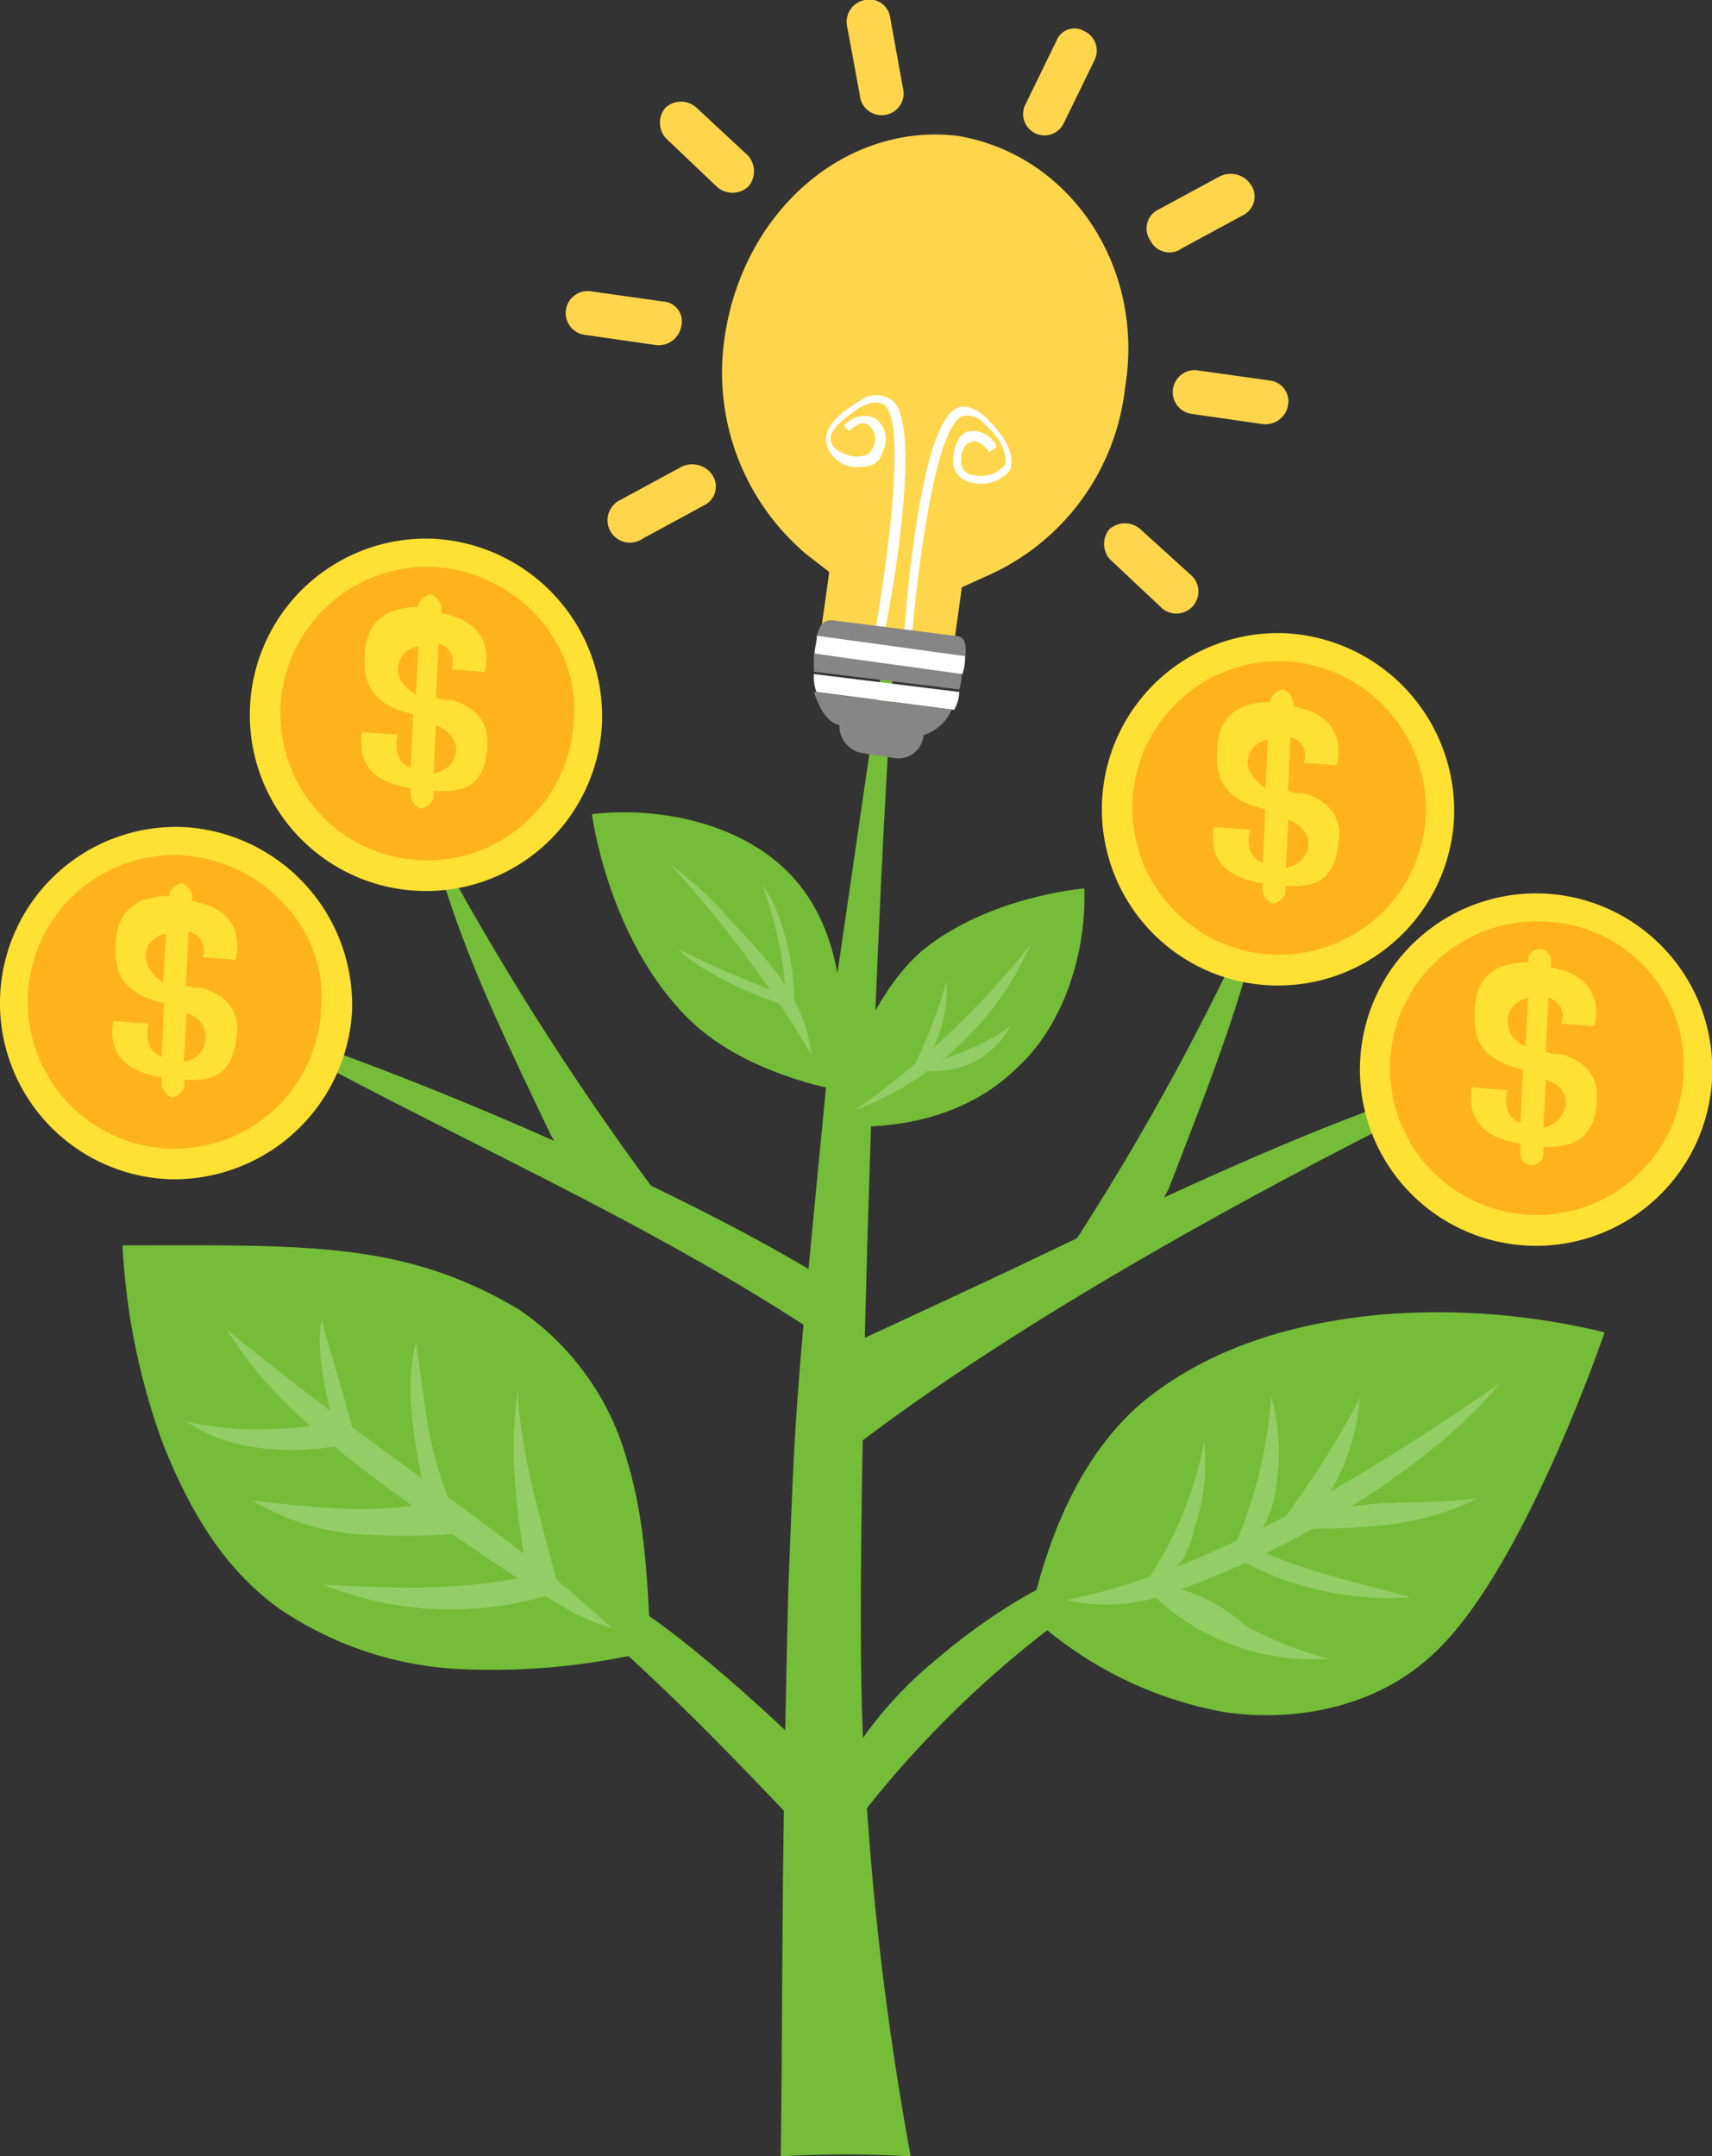 <svg xmlns="http://www.w3.org/2000/svg" viewBox="0 0 109.99 138.52"><rect x="0" y="0" width="109.99" height="138.52" fill="#333333" stroke="none"/><defs><style>.cls-1{fill:#75bd38;}.cls-2{fill:#94cc65;}.cls-3{fill:#ffe133;}.cls-4{fill:#ffb31a;}.cls-5{fill:#ffd64b;}.cls-6{fill:#fff;}.cls-7{fill:#868686;}</style></defs><g id="Layer_2" data-name="Layer 2"><g id="Layer_1-2" data-name="Layer 1"><path class="cls-1" d="M50.16,138.52a72.67,72.67,0,0,1,8.35,0,196.05,196.05,0,0,1-3.11-28c-.49-12.62,1-63.59,3.11-80.31L53.76,62.8C51,91,51.14,89.52,50.65,102,50.16,122.3,50.32,126.23,50.16,138.52Z"/><path class="cls-1" d="M64.41,81.82c-3.11,1.47-9.5,4.42-9.5,4.42a43.06,43.06,0,0,1-1.31,7.7C65.4,84.6,82.93,75.26,96.37,68.7,86.7,71,73.43,77.55,64.41,81.82Z"/><path class="cls-1" d="M36.55,75.1A20.1,20.1,0,0,1,42,76.41,182,182,0,0,1,27.7,53.79c1.64,6.72,4.76,12.95,7.71,19.17C35.9,73.78,36.22,74.44,36.55,75.1Z"/><path class="cls-1" d="M74.08,78.7a30.17,30.17,0,0,0-5.4,1.64,164.56,164.56,0,0,0,12.78-23.6C80.15,63.62,77.53,70,75.07,76.41,74.58,77.23,74.41,78.05,74.08,78.7Z"/><path class="cls-1" d="M15.57,65.59c13.28,7.54,26.39,12.78,39,21.47.16-2.79.16-3.77-2.13-5.24C43.27,76.24,25.9,68.7,15.57,65.59Z"/><path class="cls-1" d="M59.33,61c4.27-3.44,10.33-3.93,10.33-3.93.16,4.1-1.31,8.85-4.43,11.63-3.11,3-7.54,3.94-11.63,3.61C54.25,68.54,56.38,63.46,59.33,61Z"/><path class="cls-2" d="M66.22,60.67A20.06,20.06,0,0,1,54.91,71.33,53.64,53.64,0,0,0,66.22,60.67Z"/><path class="cls-2" d="M61.46,67.72a13.84,13.84,0,0,0,3.45-1.8A5.49,5.49,0,0,1,59,68.7Z"/><path class="cls-2" d="M60.81,63a30.7,30.7,0,0,1-2.13,5.57c.82-.33.82-.16,1.15-1A8.77,8.77,0,0,0,60.81,63Z"/><path class="cls-1" d="M53.76,70s2-9.5-3.6-14.42c-3.12-2.78-8-3.77-12.13-3.28,0,0,1,7.87,6.06,13C47.7,69,53.76,70,53.76,70Z"/><path class="cls-2" d="M43.11,55.59a72.55,72.55,0,0,1,9,12.13c-.33-3.61-2.95-6.23-5.41-8.85A20.39,20.39,0,0,0,43.11,55.59Z"/><path class="cls-2" d="M49,56.9c1.31,1.64,2.13,5.41,2,7.54,0,.49-.5-.33-.5-.33A25.52,25.52,0,0,0,49,56.9Z"/><path class="cls-2" d="M50.48,64c-2.45-1-4.42-1.8-6.88-3,1,1.15,4.92,3.11,7,3.61Z"/><path class="cls-1" d="M53.43,119.18a10.79,10.79,0,0,1,1.64-7A25.63,25.63,0,0,1,60,106.73c4.42-3.77,9.67-6.89,15.41-7.38A67.12,67.12,0,0,0,53.43,119.18Z"/><path class="cls-1" d="M88.83,84.44a45.18,45.18,0,0,1,14.26,1.15s-5.24,15.4-11,20.65c-3.44,3.27-8.52,4.42-13.27,3.77a24.87,24.87,0,0,1-12.62-6.23c1.14-5.25,3.44-10.82,7.7-14.1S83.43,84.93,88.83,84.44Z"/><path class="cls-2" d="M96.37,88.86C92,94.27,82.44,100,74.74,102.47a11.43,11.43,0,0,1-6.23.32C78.18,100.83,88.51,94.27,96.37,88.86Z"/><path class="cls-2" d="M82.12,98a53.47,53.47,0,0,0,5.24-8.19,13.67,13.67,0,0,1-1.64,5.57A4.69,4.69,0,0,1,82.12,98Z"/><path class="cls-2" d="M73.27,102.14a4.77,4.77,0,0,0,3.44-3.93,12.21,12.21,0,0,0,.65-5.58A23.67,23.67,0,0,1,73.27,102.14Z"/><path class="cls-2" d="M79,100c1.8-.66,2.79-2.62,3-4.59a13.73,13.73,0,0,0-.33-5.74A29,29,0,0,1,79,100Z"/><path class="cls-2" d="M94.9,96.24c-3.77.49-6.23,0-9.34.82a1.21,1.21,0,0,0-.82.33c-.17.16-.82.65-.66.81C87.69,98.2,91.62,98,94.9,96.24Z"/><path class="cls-2" d="M79.66,99a1.64,1.64,0,0,1-.66.82,19.84,19.84,0,0,0,11.64,2.79C86.54,101.48,83.26,100.83,79.66,99Z"/><path class="cls-2" d="M74.58,101.81c-.33,0-.5,0-.66.16s.16.5.33.66a14.84,14.84,0,0,0,11.14,3.93A24.29,24.29,0,0,1,80,104.43,10.4,10.4,0,0,0,74.58,101.81Z"/><path class="cls-1" d="M52.61,118.69c.5-3,1-4.42-1.14-6.55s-9-8.36-11.8-9.51-3.44-.16-5.9-1.8C40.49,105.91,46.88,112.63,52.61,118.69Z"/><path class="cls-1" d="M17.87,103.29a22.58,22.58,0,0,0,11.64,3.93,44,44,0,0,0,12.29-1.15c-.17-4.1-.33-8.36-1.48-12.13a17.26,17.26,0,0,0-7-9.83C25.9,79.69,19.51,80,7.87,80A43.44,43.44,0,0,0,10.49,92.8C12.13,96.89,14.26,100.66,17.87,103.29Z"/><path class="cls-2" d="M23.6,94.6c3.45,2.62,8.86,6.39,12.95,8.85a14.56,14.56,0,0,0,2.79,1.15C31.8,97.71,25.41,94.27,14.59,85.42,16.72,89,20.16,92,23.6,94.6Z"/><path class="cls-2" d="M35.9,102.14c-1-4.1-2.46-8.52-2.63-12.79-.65,4.1,0,8.2.66,12.3A6.77,6.77,0,0,1,35.9,102.14Z"/><path class="cls-2" d="M26.72,86.24c-.66,2.62-.33,5.57.65,10a3.15,3.15,0,0,0,1.64.49C27.37,92.8,27.37,90.34,26.72,86.24Z"/><path class="cls-2" d="M20.66,84.77c-.5,2.13.65,6.39.81,6.71.33,1,.5.33,1.32.82C22.13,89.68,21.31,87.22,20.66,84.77Z"/><path class="cls-2" d="M21.31,91.48c-3.44.33-5.57.66-9.34-.16,2.95,2,6.88,2.13,10.32,1.48h.17A8.47,8.47,0,0,1,21.31,91.48Z"/><path class="cls-2" d="M26.39,96.73c-3.44.49-6.88,0-10.16-.33a15.46,15.46,0,0,0,6.39,2.13,46.61,46.61,0,0,0,6.89,0,1.47,1.47,0,0,0-1-1.64A4.63,4.63,0,0,0,26.39,96.73Z"/><path class="cls-2" d="M35.24,102.47a1.29,1.29,0,0,0,.66-.33.6.6,0,0,0-.33-.82,2.14,2.14,0,0,0-1-.17c-5.41,1.15-9.35.82-13.77.66A21.87,21.87,0,0,0,35.24,102.47Z"/><path class="cls-3" d="M22.62,64.94a11.45,11.45,0,0,1-11.8,10.81,11.32,11.32,0,1,1,1-22.62A11.46,11.46,0,0,1,22.62,64.94Z"/><path class="cls-4" d="M11.64,54.94a9.43,9.43,0,1,0,9,9.67C21,59.69,16.89,55.26,11.64,54.94Z"/><path class="cls-3" d="M11.8,68.21,12,65.1A1.58,1.58,0,0,1,11.8,68.21ZM9.35,61.49A1.48,1.48,0,0,1,10.66,60l-.17,3.11A2.28,2.28,0,0,1,9.35,61.49Zm5.9,4.59c0-2.13-2.3-2.62-2.3-2.62a2.11,2.11,0,0,1-1-.16l.16-3.45A1.19,1.19,0,0,1,13,61.49l2.13.17s1-3.12-2.78-3.77v-.33a1.08,1.08,0,0,0-.66-.82,1.08,1.08,0,0,0-.82.66v.16c-3.28,0-3.44,2.29-3.44,3.44s.16,2.79,3.11,3.44l-.16,3.44c-1.31-.49-.82-2.13-.82-2.13l-2.29-.16c-.17,1.15-.17,3.11,3.11,3.61v.49a1.11,1.11,0,0,0,.65.82,1.08,1.08,0,0,0,.82-.66v-.49C14.1,69.52,15.08,68.7,15.25,66.08Z"/><path class="cls-3" d="M93.42,52.48a11.32,11.32,0,1,1-10.81-11.8A11.43,11.43,0,0,1,93.42,52.48Z"/><path class="cls-4" d="M82.61,42.48a9.43,9.43,0,1,0,9,9.67A9.54,9.54,0,0,0,82.61,42.48Z"/><path class="cls-3" d="M82.61,55.76l.16-3.12C84.74,53.46,84.25,55.43,82.61,55.76ZM80.15,49a1.5,1.5,0,0,1,1.31-1.48l-.16,3.12C80.15,49.86,80.15,49,80.15,49Zm5.9,4.59c0-2.14-2.3-2.63-2.3-2.63a2.13,2.13,0,0,1-1-.16l.16-3.44A1.18,1.18,0,0,1,83.75,49l2.13.16s1-3.11-2.78-3.77V45.1a1.1,1.1,0,0,0-.66-.82,1.11,1.11,0,0,0-.82.66v.16c-3.27,0-3.44,2.3-3.44,3.44s.17,2.79,3.12,3.45l-.17,3.44c-1.31-.49-.82-2.13-.82-2.13L78,53.13c-.17,1.15-.17,3.12,3.11,3.61v.49a1.08,1.08,0,0,0,.66.82,1.11,1.11,0,0,0,.82-.65v-.5C84.9,57.07,85.88,56.25,86.05,53.63Z"/><path class="cls-3" d="M38.68,46.41a11.32,11.32,0,1,1-10.81-11.8A11.44,11.44,0,0,1,38.68,46.41Z"/><path class="cls-4" d="M27.87,36.42a9.43,9.43,0,1,0,9,9.67C37.21,41.17,33.11,36.74,27.87,36.42Z"/><path class="cls-3" d="M27.87,49.69,28,46.58C30,47.4,29.51,49.36,27.87,49.69ZM25.57,43a1.48,1.48,0,0,1,1.31-1.47l-.16,3.11C25.41,43.79,25.57,43,25.57,43Zm5.74,4.59c0-2.13-2.3-2.62-2.3-2.62a2,2,0,0,1-1-.17l.16-3.44A1.18,1.18,0,0,1,29,43l2.13.17s1-3.12-2.78-3.77V39a1.08,1.08,0,0,0-.66-.82,1.11,1.11,0,0,0-.82.65V39c-3.27,0-3.44,2.29-3.44,3.44s.17,2.79,3.12,3.44l-.17,3.44c-1.31-.49-.82-2.13-.82-2.13l-2.29-.16c-.17,1.15-.17,3.11,3.11,3.6v.5a1.11,1.11,0,0,0,.66.82,1.11,1.11,0,0,0,.82-.66v-.49C30.16,51,31.31,50.18,31.31,47.56Z"/><path class="cls-3" d="M110,69.2A11.32,11.32,0,1,1,99.16,57.4,11.33,11.33,0,0,1,110,69.2Z"/><path class="cls-4" d="M99.16,59.2a9.43,9.43,0,1,0,9,9.67A9.22,9.22,0,0,0,99.16,59.2Z"/><path class="cls-3" d="M99.16,72.47l.16-3.11C101.29,70,100.8,72,99.16,72.47Zm-2.29-6.88a1.5,1.5,0,0,1,1.31-1.48L98,67.23C96.7,66.57,96.87,65.59,96.87,65.59Zm5.73,4.75c0-2.13-2.29-2.62-2.29-2.62a2.15,2.15,0,0,1-1-.16l.17-3.45a1.19,1.19,0,0,1,.82,1.64l2.13.17s1-3.12-2.79-3.77v-.33a.74.74,0,1,0-1.47-.16v.16c-3.28,0-3.44,2.29-3.44,3.44s.16,2.79,3.11,3.44l-.16,3.45c-1.32-.5-.82-2.13-.82-2.13l-2.3-.17c-.16,1.15-.16,3.11,3.12,3.61V74a.74.74,0,1,0,1.47.16v-.49C101.46,73.78,102.6,72.8,102.6,70.34Z"/><path class="cls-5" d="M61.46,8.72c-7.21-.82-13.76,4.91-14.91,13A15.27,15.27,0,0,0,51.8,35.6l1.47,1.14c0,.17-.49,3.45-.49,3.61l4.26.49,4.26.49c0-.16.49-3.44.49-3.6l1.81-.82a15,15,0,0,0,8.68-12C73.59,17.08,68.68,9.87,61.46,8.72Z"/><path class="cls-6" d="M57.37,25.76a1.71,1.71,0,0,0-2.13,0c-2,1.15-2.3,2.13-2.13,2.79A2,2,0,0,0,55.24,30c.82,0,1.31-.32,1.47-1a1.67,1.67,0,0,0-.49-2.13,1.65,1.65,0,0,0-2,.49l.33.33c.49-.49,1-.66,1.31-.33a1.15,1.15,0,0,1,.17,1.48c-.17.49-.82.49-1,.49-.65,0-1.64-.49-1.64-1-.16-.66.66-1.32,1.81-2.13.65-.33,1.14-.5,1.64-.17,1.63,1.48-.33,13-.82,15.74l.49.16C56.71,41.66,59.5,27.73,57.37,25.76Z"/><path class="cls-6" d="M63.43,26.91c-.65-.66-1.47-1-2-.66C58.84,27.57,58,41.66,58,42.15h.49c.17-2.78,1.32-14.42,3.28-15.4a1.4,1.4,0,0,1,1.48.49c1.14,1,1.47,2,1.31,2.62a2,2,0,0,1-2,.66.86.86,0,0,1-.82-.82c0-.66.17-1.15.66-1.31.33-.17.82.16,1.15.65l.49-.33a1.66,1.66,0,0,0-1.81-1c-.65.16-1,1-1,2A1.4,1.4,0,0,0,62.45,31a2.37,2.37,0,0,0,2.46-.82C65.07,29.53,65.07,28.55,63.43,26.91Z"/><path class="cls-7" d="M61.3,40.84l-7.87-1c-.65,0-.81.49-1,1.15L62,42.32C62.12,41.33,62,40.84,61.3,40.84Z"/><path class="cls-7" d="M53.93,46.58a1.77,1.77,0,0,0,1.47,1.8l2.13.33a1.62,1.62,0,0,0,1.8-1.48,2.92,2.92,0,0,0,1.81-1.64l-8.85-1.14C52.61,45.43,53.11,46.41,53.93,46.58Z"/><path class="cls-7" d="M52.29,42v1.15l9.34,1.14v0a3.25,3.25,0,0,0,.16-1.14Z"/><path class="cls-6" d="M62,42.15l-9.51-1.31c0,.33-.16.82-.16,1.15l9.5,1.31A3.1,3.1,0,0,0,62,42.15Z"/><path class="cls-6" d="M52.29,43.3a2.86,2.86,0,0,0,.16,1.15L61.3,45.6a2.44,2.44,0,0,0,.33-1.15Z"/><path class="cls-5" d="M81.62,24.45,77,23.8a1.41,1.41,0,0,0-.49,2.78l4.59.66a1.47,1.47,0,0,0,1.64-1.15A1.35,1.35,0,0,0,81.62,24.45Z"/><path class="cls-5" d="M42.62,19.37,38,18.72a1.41,1.41,0,1,0-.49,2.78l4.59.66A1.47,1.47,0,0,0,43.76,21,1.28,1.28,0,0,0,42.62,19.37Z"/><path class="cls-5" d="M78.35,11.34l-3.94,2.13a1.35,1.35,0,0,0-.49,2,1.35,1.35,0,0,0,2,.49l3.93-2.13a1.34,1.34,0,0,0,.49-2A1.56,1.56,0,0,0,78.35,11.34Z"/><path class="cls-5" d="M43.76,30l-3.93,2.13a1.44,1.44,0,1,0,1.48,2.46l3.93-2.13a1.34,1.34,0,0,0,.49-2A1.57,1.57,0,0,0,43.76,30Z"/><path class="cls-5" d="M67.86,2.65l-2,4.1A1.36,1.36,0,0,0,68.35,7.9l2-4.1A1.38,1.38,0,0,0,69.66,2,1.24,1.24,0,0,0,67.86,2.65Z"/><path class="cls-5" d="M54.42,1.67l.82,4.43A1.41,1.41,0,1,0,58,5.6L57.2,1.18A1.35,1.35,0,0,0,55.56,0,1.43,1.43,0,0,0,54.42,1.67Z"/><path class="cls-5" d="M42.78,8.88,46.06,12a1.5,1.5,0,0,0,2,0,1.5,1.5,0,0,0,0-2L44.75,6.92a1.48,1.48,0,0,0-2,0A1.49,1.49,0,0,0,42.78,8.88Z"/><path class="cls-5" d="M71.3,35.92,74.58,39a1.39,1.39,0,0,0,2-2L73.27,34a1.5,1.5,0,0,0-2,0A1.49,1.49,0,0,0,71.3,35.92Z"/></g></g></svg>
